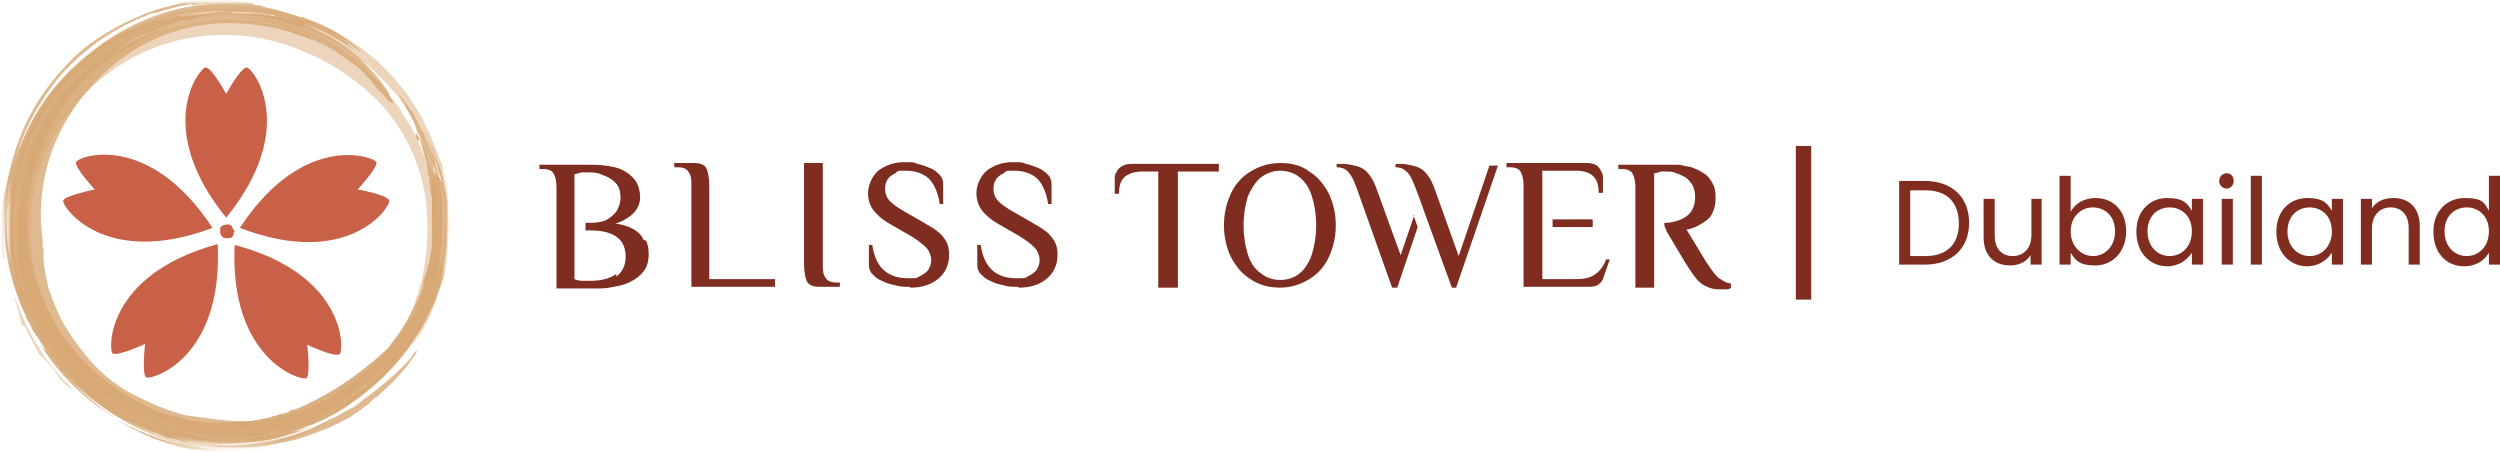 <?xml version="1.0" encoding="UTF-8"?>
<svg xmlns="http://www.w3.org/2000/svg" xmlns:xlink="http://www.w3.org/1999/xlink" version="1.1" viewBox="0 0 292.9 52.9">
  <!-- Generator: Adobe Illustrator 29.6.1, SVG Export Plug-In . SVG Version: 2.1.1 Build 9)  -->
  <defs>
    <style>
      .st0 {
        mask: url(#mask);
      }

      .st1 {
        opacity: .6;
      }

      .st1, .st2 {
        mix-blend-mode: multiply;
      }

      .st3 {
        fill: #c96148;
      }

      .st4 {
        isolation: isolate;
      }

      .st5 {
        mask: url(#mask-2);
      }

      .st6 {
        mask: url(#mask-3);
      }

      .st7 {
        mask: url(#mask-4);
      }

      .st8 {
        mask: url(#mask-5);
      }

      .st9 {
        mask: url(#mask-7);
      }

      .st10 {
        mask: url(#mask-6);
      }

      .st11 {
        mask: url(#mask-1);
      }

      .st12 {
        fill: #802d20;
      }

      .st13 {
        fill: #fff;
      }

      .st14 {
        fill: #d7a773;
      }

      .st15 {
        opacity: .9;
      }

      .st16 {
        opacity: .8;
      }

      .st17 {
        fill: #7f2d20;
      }
    </style>
    <mask id="mask" x="0" y="0" width="180" height="52.9" maskUnits="userSpaceOnUse">
      <g id="mask0_59_95">
        <path class="st13" d="M180,0H0v52.9h180V0Z"/>
      </g>
    </mask>
    <mask id="mask-1" x="0" y="0" width="180" height="52.9" maskUnits="userSpaceOnUse">
      <g id="mask1_59_95">
        <path class="st13" d="M180,0H0v52.9h180V0Z"/>
      </g>
    </mask>
    <mask id="mask-2" x=".3" y="0" width="52.3" height="52.9" maskUnits="userSpaceOnUse">
      <g id="mask2_59_95">
        <path class="st13" d="M52.7,0H.3v52.9h52.3V0Z"/>
      </g>
    </mask>
    <mask id="mask-3" x=".3" y="0" width="52.3" height="52.9" maskUnits="userSpaceOnUse">
      <g id="mask3_59_95">
        <path class="st13" d="M52.7,0H.3v52.9h52.3V0Z"/>
      </g>
    </mask>
    <mask id="mask-4" x="0" y=".6" width="52.6" height="52.1" maskUnits="userSpaceOnUse">
      <g id="mask4_59_95">
        <path class="st13" d="M52.6.6H0v52.1h52.6V.6Z"/>
      </g>
    </mask>
    <mask id="mask-5" x="0" y=".6" width="52.6" height="52.1" maskUnits="userSpaceOnUse">
      <g id="mask5_59_95">
        <path class="st13" d="M52.6.6H0v52.1h52.6V.6Z"/>
      </g>
    </mask>
    <mask id="mask-6" x=".8" y="1.5" width="51.9" height="50.9" maskUnits="userSpaceOnUse">
      <g id="mask6_59_95">
        <path class="st13" d="M52.7,1.5H.8v50.9h51.9V1.5Z"/>
      </g>
    </mask>
    <mask id="mask-7" x=".8" y="1.5" width="51.9" height="50.9" maskUnits="userSpaceOnUse">
      <g id="mask7_59_95">
        <path class="st13" d="M52.7,1.5H.8v50.9h51.9V1.5Z"/>
      </g>
    </mask>
  </defs>
  <g class="st4">
    <g id="Layer_1">
      <g>
        <g class="st0">
          <g class="st11">
            <g>
              <path class="st3" d="M24.9,26.7c-7.5-11.4-15.8-8.4-16-7.7-.2.6,2.2,3.2,2.2,3.2,0,0-3.5.7-3.7,1.3-.2.6,4.7,8,17.5,3.2"/>
              <path class="st3" d="M25.5,28.6c-13.2,3.6-12.8,12.5-12.3,12.8.5.4,3.8-1.1,3.8-1.1,0,0-.4,3.5.1,3.9.5.4,9.1-2,8.4-15.7Z"/>
              <path class="st3" d="M27.5,28.6c-.7,13.6,7.9,16.1,8.4,15.7.5-.4.1-3.9.1-3.9,0,0,3.2,1.5,3.8,1.1.5-.4.9-9.3-12.3-12.8Z"/>
              <path class="st3" d="M28.1,26.7c12.8,4.9,17.7-2.5,17.5-3.2s-3.7-1.3-3.7-1.3c0,0,2.4-2.6,2.2-3.2-.2-.6-8.5-3.7-16,7.7"/>
              <path class="st3" d="M27.4,27.1c0,.2,0,.3-.1.5,0,.1-.2.3-.4.3-.2,0-.3,0-.5,0-.2,0-.3-.1-.4-.2-.1-.1-.2-.3-.2-.4,0-.2,0-.3,0-.5,0-.2.2-.3.3-.4.1,0,.3-.1.5-.1s.5,0,.6.3.3.4.3.6Z"/>
              <path class="st3" d="M26.5,25.5c8.6-10.6,3.1-17.6,2.4-17.6s-2.4,3.1-2.4,3.1c0,0-1.7-3.1-2.4-3.1s-6.2,7,2.4,17.6Z"/>
              <g class="st2">
                <g class="st5">
                  <g class="st16">
                    <g class="st6">
                      <g>
                        <path class="st14" d="M11.9,45.5c-.2-.2-.5-.4-.9-.7-.4-.3-.8-.6-1.1-1,.3.2.5.5.7.7.1.1.3.3.4.4h0c.3.4.7.6,1,.9l.3.2c.3.2,0,0-.6-.5"/>
                        <path class="st14" d="M49,40.9c0,.1-.2.2-.3.3,0,0-.2.2-.2.2l-.4.6c-1.2,1.3-2.5,2.5-3.9,3.6-.8.6-1.6,1.2-2.5,1.9-.2.2-.5.3-.7.4-.2.1-.5.3-.7.4l-.7.4c-.1,0-.2.1-.4.2l-.4.2-.8.4-.8.4-.4.2c-.1,0-.3.1-.4.2l-.8.3c-1.1.4-2.2.7-3.3,1-2.2.5-4.4.7-6.6.6-.2,0-.3,0-.5,0h-.5c-.3,0-.6,0-.9-.1-.6,0-1.2-.2-1.8-.3h-.4c-.1-.1-.3-.1-.4-.2l-.9-.2c-.1,0-.3,0-.4-.1h-.4c-.3-.2-.6-.3-.9-.4.1,0,.2,0,.3,0h.4c0,0,.8.2.8.2.3,0,.6,0,.8.1h.8c2.6.7,5.2.8,7.8.6,1.3-.1,2.6-.3,3.8-.7,1.2-.3,2.3-.7,3.5-1.2-1.1.4-2.2.7-3.4.9-.6.1-1.2.2-1.7.3-.3,0-.6,0-.9.1h-.5c0,0-.5.1-.5.1-.3,0-.6,0-1,.1-.3,0-.7,0-1,.1-.7,0-1.3.1-2,0-1.5,0-2.9-.3-4.4-.6-1.4-.3-2.7-.7-4-1.1-1.3-.5-2.5-1.1-3.7-1.8-.6-.3-1.2-.7-1.7-1.2-.3-.2-.6-.4-.8-.7-.3-.2-.5-.5-.8-.7-.1,0-.2-.2-.3-.3,0-.1-.1-.2-.2-.3-.1-.2-.3-.4-.5-.6,2.3,2.2,5.1,3.9,8.1,5.1,3,1.1,6.2,1.7,9.5,1.7h.8s.7,0,.7,0c.2,0,.5,0,.7,0h.7c.9-.2,1.8-.4,2.6-.5,1.7-.3,3.2-.8,4.7-1.6l.4-.2.4-.2c.3-.2.5-.3.8-.5.5-.3,1-.6,1.4-1l.7-.5.7-.5.3-.3.3-.3c.2-.2.5-.4.7-.6.2-.2.5-.4.8-.7.1-.1.3-.2.4-.4l.4-.4c.3-.3.6-.5.9-.8.3-.3.6-.6,1-1-.3.3-.6.7-.9,1l-.5.6c-.2.2-.4.4-.5.6-.4.4-.8.8-1.1,1.1-.2.2-.4.4-.6.6l-.6.5c-.8.7-1.7,1.4-2.4,1.9-.4.3-.7.5-1.1.7l-.5.3h-.2c0,.1-.2.3-.2.3,1.3-.6,2.6-1.3,3.7-2.2,1.4-1,2.8-2.2,4-3.4,1.2-1.3,2.3-2.7,3.3-4.2.8-1.3,1.6-2.7,2.2-4.1.5-1.2.9-2.4,1.2-3.6,0-.5.2-.9.2-1.2,0-.4,0-.7.1-1,0-.7,0-1.3.1-2.1,0-1.1,0-2.2-.1-3.3-.1-1.3-.4-2.6-.8-3.9-.3-.8-.6-1.7-.9-2.5,0-.2-.2-.4-.3-.6l-.2-.5c0-.2-.2-.3-.2-.5l-.2-.4c1.3,2.9,2.1,6,2.2,9.1.1,1.8,0,3.7-.3,5.5-.3,1.8-.8,3.5-1.5,5.2-.6,1.4-1.2,2.7-2,3.9-.2.2-.3.5-.5.7-.1.2-.3.4-.4.6-.3.3-.4.6-.6.7-.1.2-.2.2-.1.1,0,0,.1-.2.4-.5l.4-.5c.1-.2.3-.5.5-.8.2-.3.4-.6.6-1,.2-.4.4-.8.7-1.3.6-1.1,1-2.3,1.4-3.5.1-.3.2-.7.3-1.1.1-.4.2-.8.3-1.2.1-.4.2-.8.2-1.3v-.7c.1-.2.2-.5.2-.7,0-.5.1-.9.1-1.4,0-.2,0-.5,0-.8v-1.2c0-.1,0-.3,0-.4,0-.3,0-.5,0-.8,0-.5,0-1.1-.2-1.7,0-.6-.2-1.2-.3-1.8l-.2-.9c0-.2,0-.3-.1-.5v-.5c-.5-1.3-1-2.5-1.6-3.7,0,.3.5,1.1.9,2.3.5,1.4.8,2.9,1,4.3.2,1.4.2,2.9.1,4.3,0,.1,0,.3,0,.4v.4c0,.2,0,.5-.1.6,0,.2,0,.4-.1.6,0,0,0-.2,0-.7,0-.2,0-.5,0-.9,0-.3,0-.7,0-1.2,0-.2,0-.4,0-.7,0-.2,0-.5,0-.7,0-.5,0-1-.1-1.5,0-.1,0-.3,0-.4v-.2s0-.2,0-.2c0-.3,0-.6-.1-.8,0-.3-.1-.6-.2-.8,0-.1,0-.3,0-.4v-.4c-.6-2-1.4-4-2.4-5.8,0,0,0-.2-.2-.3l-.2-.2-.3-.5c-.2-.3-.4-.5-.5-.7-.3-.4-.4-.6-.4-.5,0,.2.2.4.3.6l.3.5.3.6.2.3c0,.1.1.2.2.4.1.3.2.5.4.8l.3.9c0,.1.1.3.2.4l.2.5c.4,1.2.7,2.4.9,3.6v.8c.1,0,.2.3.2.3v.3c0,.4.1.7.1.9,0,.4.1.9.3,1.3,0,.3,0,.5,0,.8,0,.3,0,.5,0,.8v.4c0,.1,0,.2,0,.4,0,.2,0,.5,0,.7v.7c0,.1,0,.2,0,.4v.4c0,.3,0,.5-.1.8,0,.3,0,.5-.1.8-.4,2.9-1.4,5.6-2.9,8.2-.5.8-1,1.6-1.6,2.3-.8,1.3-1.7,2.4-2.9,3.3-3.7,2.9-4.4,3.7-9,5.2-4.4,1.4-7.7.8-12,.2-.4,0-.8-.2-1.3-.3-1.9-.6-3.7-1.4-5.4-2.3-1.7-.9-3.2-2.1-4.5-3.5-1.2-1.3-2.3-2.8-3.3-4.4-.8-1.4-1.4-2.9-1.9-4.4h0c-.3-1.2-.5-2.3-.6-3.4,0,0,0-.1,0-.2,0-.1,0-.2,0-.3h0c0-.2,0-.3,0-.4,0-.2,0-.4-.1-.6,0-.3,0-.6,0-.8-.5-3.4-.1-6.9,1-10.2,1.1-3,2.8-5.8,5-8.1,1-1.1,2.1-2.1,3.3-3,3.6-2.6,8-4.1,12.4-4.1,2.8,0,5.6.5,8.3,1.3l.7.2c.2,0,.4.2.6.2h.3c.1.2.2.2.3.3l.6.3c.8.4,1.7.9,2.4,1.4.4.2.8.5,1.1.8,0,0,.2.1.3.2l.3.2.3.2h.1c0,.1.1.2.1.2l.5.5h.1c0,.1.1.3.1.3l.3.3.3.3h.1c0,.1.1.3.1.3l.5.6c.1.1.2.3.4.4s.2.3.4.4c.1.1.2.3.3.4.1.1.2.2.3.3,0,0,.2.2.3.2,0,0,.1.1.2.1,0,0,0,0,0-.3-.2-.3-.4-.6-.5-1-.2-.3-.4-.6-.6-.9-.2-.2-.3-.4-.5-.6-.2-.2-.3-.4-.5-.6l-.5-.6c-.2-.2-.4-.4-.6-.6l-.3-.3-.3-.3c-.2-.2-.4-.4-.6-.5-.4-.3-.8-.7-1.3-1-.4-.3-.9-.6-1.3-.9-.2-.1-.5-.3-.7-.4-.1,0-.2-.1-.4-.2l-.4-.2c-.2-.1-.5-.2-.7-.4l-.7-.3c-.2-.1-.5-.2-.8-.3h-.4c-.1-.2-.3-.2-.4-.2-1.6-.5-3.2-.8-4.8-.9,0,0-.2,0-.3,0h-.4s-.8,0-.8,0c-.5,0-.9,0-1.4-.2,1.3,0,2.6,0,3.9.2,1.3.2,2.5.4,3.8.8,1.2.4,2.4.8,3.6,1.4,1.1.6,2.2,1.2,3.3,2,0-.1-.2-.2-.3-.3-.1-.1-.3-.2-.4-.3h.3s-.3-.2-.3-.2l-.3-.2c0,0-.2-.2-.3-.2.3.1.5.2.7.4.1,0,.3.2.4.3l.4.3c.3.2.5.3.6.4.1,0,.1,0,0-.1-.9-.8-1.8-1.5-2.8-2.1-1-.6-2.1-1.1-3.3-1.5l-.6-.3h-.3c0-.1-.3-.2-.3-.2.2,0,.3.2.5.3-.2,0-.4-.1-.6-.2l-.6-.2c-4.6-1.6-9.6-1.7-14.3-.4-4.9,1.4-9.3,4.2-12.5,8.1-.8,1-1.6,2-2.3,3.1-.7,1.1-1.3,2.3-1.8,3.5l-.4.9-.3.9c-.1.3-.2.6-.3.9v.5c-.2.2-.2.3-.3.5-.3,1.3-.5,2.6-.7,3.9,0,.7,0,1.3-.1,2v1s0,.2,0,.2v.2s0,.5,0,.5c0,1.3.3,2.7.5,4,.6,2.6,1.5,5.2,2.9,7.6.7,1.3,1.6,2.6,2.6,3.8,1,1.2,2.1,2.3,3.3,3.3,1.2,1,2.5,1.9,3.8,2.6,1.3.7,2.8,1.3,4.2,1.8.2,0,.5.2.8.3s.6.2.9.3c.3,0,.6.2.9.3.3,0,.6.2,1,.3,1.2.3,2.5.5,3.7.6,2.3.1,4.7,0,7-.5,1.2-.2,2.3-.5,3.4-.9.6-.2,1.1-.4,1.6-.6.3-.1.5-.2.8-.3l.8-.4c.1,0,.3-.1.4-.2l.4-.2.8-.4.7-.5c.2-.2.5-.3.7-.5l.7-.5c.1,0,.2-.2.3-.3l.3-.3c.2-.2.5-.3.7-.5l.6-.6c1.4-1.2,2.6-2.6,3.7-4.2.1-.3.2-.5.4-.8M4.8,37c.1.2.2.4.3.5.1.3.3.5.5.8l.2.4v.2c.1,0,.2.2.2.2l.5.7v.2c.1,0,.2.2.2.2l.2.3c.2.2.3.4.5.7l.5.6.2.3.2.3.5.5c.7.7,1.4,1.4,2.1,2,1.1.9,2.4,1.8,3.7,2.5l.3.2c.1,0,.2.1.3.2l.7.3h.2c0,0,.2.2.2.2h.3c.2.2.4.3.7.4.9.4,1.8.7,2.7.9,3.6,1,7.4,1.2,11.1.5-1.5.4-3.1.6-4.7.6-1.9,0-3.8-.2-5.7-.7-2-.5-4-1.3-5.8-2.3-1-.6-1.9-1.2-2.9-1.9h0s-.3-.2-.3-.2c0,0-.2-.2-.3-.2l-.4-.4h0c0,0-.2-.3-.2-.3l-.2-.2c-.3-.2-.5-.4-.7-.7-2.2-2.1-4-4.5-5.3-7.2l.2.3M10.7,46.2c-1.2-1-2.3-2.2-3.4-3.4-1-1.2-1.9-2.5-2.6-3.9-1.5-2.7-2.5-5.7-3-8.8-.9-6,.4-12.2,3.7-17.4,1.6-2.5,3.6-4.7,5.9-6.4.3-.2.6-.4.9-.6l.9-.6.9-.6c.2,0,.3-.2.5-.3l.5-.2c1.3-.7,2.6-1.2,4-1.6,1.4-.4,2.7-.7,4.2-.9,1.4-.2,2.8-.2,4.2-.2-1.8,0-3.6.3-5.4.7-.3,0-.6.1-1,.2l-.9.3c-.6.2-1.2.4-1.8.6l-.5.2-.4.2-.4.2h-.2c0,0-.2.2-.2.2l-.9.4-.8.5c-.2.1-.5.3-.7.4-.2.1-.5.3-.7.4l-.7.4-.3.2-.3.2-.6.5c-.2.2-.4.3-.6.5-.4.3-.8.7-1.2,1-.1,0-.2.2-.3.3l-.3.3-.3.3c0,0-.2.2-.3.3-.4.4-.7.8-1.1,1.2-.7.8-1.3,1.7-1.9,2.6-1.2,1.9-2.1,3.9-2.8,6-.2.5-.3,1.1-.4,1.7,0,.3-.1.6-.2.9v.4c0,0-.1.4-.1.4-.2,1.2-.2,2.4-.2,3.6,0-1.7.2-3.5.6-5.2.4-1.5.9-2.9,1.6-4.3-1.1,2.7-1.8,5.6-2,8.5,0,.2,0,.4,0,.6,0,.2,0,.4,0,.6,0,.4,0,.7,0,1.1,0,.3,0,.6,0,.8,0,.3,0,.5,0,.8,0,1.6.3,3.1.7,4.6,1.2,3.9,3.2,7.5,6,10.5,2.8,3,6.2,5.3,10,6.7-3.1-1-5.9-2.6-8.4-4.7"/>
                        <path class="st14" d="M22.5.6c3.4-.4,6.8,0,10.1,1l-.9-.4h-.2c0,0-.2-.2-.2-.2l-.4-.2-.5-.2h-.5c-.3-.2-.7-.3-1.1-.4h-.8c-.3-.2-.5-.2-.8-.2h-.4c-.1,0-.3,0-.4,0h-.8s-.8,0-.8,0h-.4s-.4,0-.4,0c-.3,0-.6,0-.8,0h-.8c-.1.1-.3.2-.4.2h-.4c-.3.1-.6.2-.8.3-.6.1-1.1.3-1.7.4-1.1.3-2.2.7-3.2,1.2-1.5.6-2.9,1.4-4.3,2.3-1.4.9-2.7,2-3.8,3.2-2.4,2.5-4.3,5.4-5.5,8.6-1.3,3.3-1.9,6.9-1.8,10.5.1,3.6,1,7.1,2.5,10.3,0,0,0,.2.1.3l.2.3c.1.2.3.5.4.8.1.3.3.6.5.8l.3.4c0,.1.2.3.3.4-1.2-1.9-2.1-4-2.8-6.2-.7-2.1-1.1-4.3-1.2-6.6,0-.3,0-.6,0-.8,0-.3,0-.6,0-.8v-.8s0-.4,0-.4v-.4s.1-.8.1-.8c0-.3,0-.5.1-.8,0-.5.2-1.1.3-1.6.4-2.1,1.1-4.2,2-6.1.9-1.9,2.1-3.7,3.4-5.4,1.3-1.6,2.9-3,4.6-4.3,1.7-1.2,3.5-2.2,5.4-3,.2,0,.5-.2.7-.3l.7-.2h.4c0-.1.4-.2.4-.2l.7-.2c.2,0,.5-.1.7-.2.2,0,.5-.1.7-.2.5,0,1-.2,1.5-.2"/>
                        <path class="st14" d="M23.8,52.8c1.3.1,2.7.2,4.1.1.3,0,.7,0,1,0h.5s.5,0,.5,0c.3,0,.7,0,1-.1h1c-1.2,0-2.6,0-4,0-1.4,0-2.8-.1-4.1-.3-3.6-.4-7-1.6-10.2-3.4,3.1,2,6.6,3.3,10.2,3.8"/>
                        <path class="st14" d="M4.6,40.2c.2.3.4.6.6.9l.6.9c2.1,2.8,4.7,5.2,7.8,7-3.1-2-5.8-4.7-7.9-7.8,0,0-.2,0-.4-.2-.3-.2-.5-.5-.7-.8"/>
                      </g>
                    </g>
                  </g>
                </g>
              </g>
              <g class="st1">
                <g class="st7">
                  <g class="st16">
                    <g class="st8">
                      <g>
                        <path class="st14" d="M2.9,38.2c.2.5.5,1.1.8,1.6.1.3.3.5.4.8l.4.7s0,0,0,.1c1,.9,1.9,1.9,2.6,3.1.3.2.5.5.8.8h0c0,0,0,0,0,0h0c.2.1.4.2.6.3-.6-.6-1.3-1.3-1.9-2.1-.2-.2-.3-.4-.5-.6-.2-.2-.3-.4-.5-.6l-.5-.7c0-.1-.2-.2-.2-.3l-.2-.4-.5-.7-.4-.7-.2-.4c0-.1-.1-.3-.2-.4l-.4-.8c-.5-1-.9-2.1-1.3-3.2,0-.2-.2-.5-.2-.7.3,1.3.7,2.6,1,3.8,0,.1,0,.2.1.3"/>
                        <path class="st14" d="M51.3,31.7c1.2-4.7.9-9.7-.8-14.2-1.8-4.7-5-8.8-9.1-11.7-1.1-.7-2.2-1.4-3.3-1.9-1.2-.6-2.4-1-3.6-1.4l-.9-.3-.9-.2c-.3,0-.6-.1-1-.2h-.5c-.2-.1-.3-.1-.5-.2-1.3-.2-2.6-.3-3.9-.3-.7,0-1.3,0-2,0h-1c0,0-.2.1-.2.1h-.2s-.5.1-.5.1c-1.3.2-2.6.5-3.9.9-2.6.8-5,2-7.2,3.5-1.3.9-2.4,1.8-3.5,2.9-1.1,1.1-2.1,2.3-3,3.5-.9,1.3-1.6,2.6-2.2,4-.6,1.4-1.1,2.8-1.4,4.3,0,.3-.1.5-.2.8,0,.3-.1.6-.2.9,0,.3-.1.6-.2,1,0,.3-.1.7-.2,1-.2,1.2-.3,2.5-.3,3.7,0,1,.2,2,.3,3,0,0,0,.2,0,.3.2.5.3,1,.4,1.4-.4-1.5-.6-3-.6-4.5,0-.1,0-.3,0-.4v-.5c0-.3,0-.6,0-.9,0-.6,0-1.2.1-1.8v-.4c0-.1,0-.3.1-.4v-.9c.2-.1.2-.3.2-.4v-.4c.2-.3.2-.6.3-.9,0,.1,0,.2,0,.3v.4c0,.3,0,.5,0,.8,0,.3,0,.6,0,.8,0,.3,0,.6,0,.8-.3,2.6-.2,5.2.3,7.8.2,1.3.6,2.5,1,3.7.4,1.1.9,2.3,1.5,3.3-.5-1.1-.9-2.2-1.2-3.3-.2-.6-.3-1.1-.4-1.7,0-.3-.1-.6-.2-.9,0-.1,0-.3-.1-.4,0-.2,0-.3,0-.5,0-.3-.1-.6-.2-1,0-.3-.2-.7-.2-1-.2-.6-.2-1.3-.3-2,0-1.5,0-2.9.2-4.4.2-1.4.4-2.7.8-4.1.3-1.3.8-2.6,1.4-3.8.3-.6.6-1.2,1-1.8.2-.3.4-.6.6-.9.2-.3.4-.6.6-.9,0-.1.2-.2.3-.3,0,0,.2-.2.3-.2.2-.2.4-.3.5-.5-2,2.5-3.5,5.4-4.3,8.5-.8,3.1-1.1,6.3-.9,9.5,0,.3,0,.5,0,.8v.7c0,.2,0,.5.1.7v.7c.3.9.6,1.8.8,2.5.4,1.6,1.1,3.1,2,4.6l.3.4.3.4c.2.3.4.5.5.7.4.5.7.9,1.1,1.3l.6.6.6.6.3.3.3.3c.2.2.4.4.7.7.2.2.5.4.7.7.1.1.3.2.4.4l.4.4c.3.3.6.5.9.8.3.3.7.6,1,.9-.3-.3-.7-.5-1.1-.8l-.6-.5c-.2-.2-.4-.3-.6-.5-.4-.3-.8-.7-1.2-1-.2-.2-.4-.4-.6-.5l-.6-.6c-.8-.8-1.5-1.5-2.1-2.2-.3-.4-.6-.7-.8-1l-.3-.5-.2-.2v-.2c.6,1.2,1.4,2.4,2.3,3.5,1.1,1.3,2.4,2.5,3.8,3.6,1.4,1.1,2.9,2.1,4.5,2.9,1.4.7,2.8,1.3,4.3,1.8,1.2.4,2.4.7,3.7.9.5,0,.9.1,1.2.1.4,0,.7,0,1,0,.7,0,1.3,0,2.1,0,1.1,0,2.2-.2,3.2-.4,1.3-.3,2.6-.7,3.8-1.2.8-.3,1.6-.7,2.4-1.1.2,0,.4-.2.5-.3l.5-.3c.2,0,.3-.2.5-.3l.4-.3c-2.7,1.6-5.7,2.6-8.9,3-1.8.3-3.6.4-5.5.2-1.8-.1-3.6-.5-5.3-1-1.4-.4-2.8-1-4.1-1.7-.3-.1-.5-.3-.7-.4-.2-.1-.4-.2-.6-.4-.4-.2-.6-.4-.8-.5-.2-.1-.2-.2-.1-.1,0,0,.2.1.6.3l.6.3c.2.1.5.3.8.4.3.2.7.3,1.1.5.4.2.8.4,1.3.6,1.2.4,2.4.8,3.6,1.1.4,0,.7.1,1.1.2.4,0,.8.1,1.2.2.4,0,.8,0,1.3.1h.7c.2,0,.5,0,.7,0,.5,0,.9,0,1.4,0,.2,0,.5,0,.8,0h.8c.1,0,.3,0,.4-.1h.4c.3,0,.5-.1.8-.2.5-.1,1.1-.2,1.7-.3.6-.1,1.1-.3,1.7-.5l.9-.3c.1,0,.3-.1.4-.2l.4-.2c1.2-.5,2.4-1.1,3.5-1.8-.2.1-1.1.6-2.2,1.1-1.4.6-2.8,1-4.2,1.4-1.4.3-2.8.5-4.3.5-.1,0-.3,0-.4,0h-.4s-.6,0-.6,0c-.2,0-.4,0-.7,0,0,0,.2,0,.7,0,.2,0,.5,0,.9,0,.3,0,.7,0,1.2,0,.2,0,.4,0,.7,0,.2,0,.5,0,.7,0,.5,0,1-.1,1.5-.3h.4c0,0,.2-.1.2-.1h.2c0,0,.8-.3.8-.3.3,0,.5-.2.8-.2.1,0,.3,0,.4-.1h.4c2-.8,3.8-1.8,5.5-3,0,0,.2-.1.3-.2l.2-.2.4-.3c.3-.2.5-.4.7-.5.4-.3.5-.5.5-.4-.2.1-.4.2-.6.3l-.5.3-.6.4-.3.2c-.1,0-.2.1-.4.2-.2.1-.5.3-.8.4l-.8.4c-.1,0-.3.1-.4.2l-.4.2c-1.1.5-2.3.9-3.4,1.2l-.7.2h-.3c0,0-.3.2-.3.2-.4,0-.7.2-.9.2-.6.2-1.1.2-1.2.4h-.8c0,.1-.8.2-.8.2h-.4s-.4,0-.4,0h-.7s-.7,0-.7,0c-.1,0-.2,0-.4,0h-.4c-.3,0-.5,0-.8,0h-.8c-2.9-.2-5.7-.9-8.3-2.2-1.3-.6-2.6-1.4-3.8-2.3-1-.8-2-1.8-2.8-2.8,0,0-.1-.1-.2-.2-3.8-3.8-6.1-8.7-6.6-14-.5-5.3.9-10.6,4-15,3-4.4,7.5-7.6,12.6-9,5.1-1.4,10.6-1,15.5,1.2,2.1.8,4.1,2,5.9,3.4,1.2.9,2.3,1.9,3.3,3,2.9,3.3,4.7,7.5,5.1,12,.2,2.8,0,5.6-.6,8.3,0,.2-.1.5-.2.7,0,.2-.1.4-.2.7v.3c-.1.1-.2.2-.2.3l-.2.7c-.3.9-.7,1.7-1.1,2.5-.2.4-.5.8-.7,1.2,0,.1-.1.2-.2.3l-.2.3-.2.3h-.1c0,.1-.1.3-.1.3l-.4.6h-.1c0,.1-.1.3-.1.3l-.2.3-.2.3h-.1c0,.1-.1.3-.1.3l-.5.5c-.1.1-.3.3-.4.4-.1.1-.3.3-.4.4-.1.1-.2.3-.4.4-.1.1-.2.2-.3.3,0,.1-.2.2-.2.3,0,0,0,.1-.1.2,0,0,0,0,.3,0,.3-.2.6-.4.9-.6.3-.2.6-.5.9-.7.2-.2.4-.4.5-.5.2-.2.4-.4.5-.6l.5-.6c.2-.2.3-.4.5-.6l.3-.3.2-.3c.2-.2.3-.4.5-.6.3-.4.6-.9.9-1.3.3-.5.5-.9.8-1.4.1-.2.2-.5.3-.7,0-.1.1-.2.2-.4v-.4c.2-.3.4-.5.4-.8l.2-.8c0-.3.1-.5.2-.8v-.4c.1-.1.2-.3.2-.4.4-1.6.6-3.2.5-4.9,0,0,0-.2,0-.3s0-.2,0-.4c0-.3,0-.5,0-.8,0-.5,0-.9,0-1.4.2,1.3.2,2.5.2,3.8,0,1.3-.2,2.5-.5,3.8-.3,1.2-.6,2.5-1.1,3.7-.5,1.2-1,2.3-1.7,3.4.1-.1.2-.2.3-.3.1-.1.2-.3.3-.4v.3c0,0,.2-.3.2-.3l.2-.3c0-.1.1-.2.2-.3,0,.3-.2.5-.3.8,0,.1-.2.3-.2.5l-.3.4c-.2.3-.3.5-.4.6,0,.1,0,.1.1,0,.7-.9,1.3-1.9,1.9-3,.5-1.1.9-2.2,1.2-3.4l.2-.6v-.3c.1,0,.2-.3.2-.3,0,.2-.2.3-.2.5,0-.2,0-.4.1-.6,0-.2,0-.4.1-.6M14,6.1c-.2.1-.3.2-.4.3-.3.2-.5.4-.8.5l-.4.3h-.2c0,.1-.2.3-.2.3l-.7.5h-.2c0,.1-.2.3-.2.3l-.3.3c-.2.2-.4.4-.6.5l-.6.5-.3.3-.2.3-.5.5c-.7.7-1.3,1.5-1.8,2.3-.8,1.2-1.5,2.5-2.1,3.8l-.2.3c0,.1,0,.2-.1.3l-.3.7v.2c0,0-.1.2-.1.2v.3c-.2.2-.3.5-.3.7-.3.9-.5,1.9-.7,2.8-.3,1.9-.5,3.7-.4,5.6,0,1.8.4,3.7.9,5.4-.5-1.5-.9-3-1-4.5-.2-1.9-.1-3.8.2-5.7.3-2.1.9-4.1,1.8-6,.5-1,1-2,1.6-3h0c0,0,.2-.3.2-.3,0,0,.1-.2.2-.3l.3-.5h0c0-.2.1-.3.2-.3l.2-.2c.2-.3.4-.5.6-.8,1.8-2.3,4.1-4.3,6.6-5.9l-.3.2M50.3,20c-.1-.3-.2-.6-.3-.9l-.3-.9c-.3-.6-.5-1.2-.8-1.8l-.2-.4-.2-.4-.2-.4v-.2c-.1,0-.2-.2-.2-.2l-.5-.8-.5-.8c-.1-.2-.3-.4-.4-.7-.2-.2-.3-.4-.5-.6l-.5-.6-.2-.3-.3-.3-.5-.6c-.2-.2-.4-.4-.5-.6-.4-.4-.7-.7-1.1-1.1,0,0-.2-.2-.3-.3l-.3-.3-.3-.3c0,0-.2-.2-.3-.3-.4-.3-.8-.7-1.3-1-.9-.6-1.8-1.2-2.7-1.7-2-1-4.1-1.8-6.2-2.2-.6-.1-1.1-.2-1.7-.3-.3,0-.6,0-.9,0h-.4s-.4,0-.4,0c-1.2,0-2.4,0-3.6.1,1.7-.2,3.5-.1,5.2.2,1.5.3,3,.7,4.4,1.2-2.8-.9-5.7-1.3-8.6-1.2h-.6c-.2,0-.4.1-.5.2-.4,0-.7,0-1,.1h-.8c0,.1-.8.3-.8.3-1.5.2-3.1.6-4.5,1.1-3.8,1.5-7.2,3.8-9.9,6.9-2.7,3-4.7,6.6-5.8,10.5,1.1-4.7,3.6-9,7-12.3,1.1-1.1,2.3-2.1,3.6-3,2.6-1.8,5.4-3,8.5-3.7,5.9-1.4,12.1-.7,17.5,2.1,2.6,1.3,4.9,3.1,6.9,5.3.2.3.5.5.7.8l.7.8.6.9c.1.1.2.3.3.4l.3.5c.8,1.2,1.4,2.5,2,3.8.5,1.3,1,2.7,1.3,4,.3,1.4.5,2.8.6,4.2-.2-1.8-.6-3.6-1.2-5.3"/>
                        <path class="st14" d="M7,12.6c-.1.2-.2.3-.3.5h0c-.3.4-.5.8-.7,1.2l-.2.3c-.2.3,0,0,.4-.6.2-.3.4-.6.6-.9.3-.4.6-.8.9-1.2-.2.3-.4.6-.6.8"/>
                        <path class="st14" d="M51.6,20.4c.7,3.3.7,6.7,0,10.1l.3-.9v-.2c0,0,.1-.2.1-.2v-.5c.1,0,.2-.5.2-.5v-.5c.2-.3.2-.7.3-1.1,0-.3,0-.5,0-.8,0-.3,0-.5,0-.8v-.4c0-.1,0-.3,0-.4,0-.3,0-.5,0-.8v-.8c0,0-.1-.4-.1-.4v-.4c-.1-.3-.2-.5-.2-.8l-.2-.8c0-.1,0-.3-.1-.4v-.4c-.2-.3-.3-.5-.4-.8-.2-.5-.4-1.1-.6-1.6-.4-1-.9-2.1-1.4-3.1-.8-1.4-1.7-2.8-2.7-4-1.1-1.3-2.2-2.5-3.5-3.5-2.7-2.2-5.7-3.8-9-4.7-3.4-1-7-1.3-10.6-.8-3.5.4-6.9,1.6-10,3.4,0,0-.2,0-.3.1l-.3.2c-.2.1-.5.3-.8.5-.3.2-.5.4-.8.6l-.4.3c-.1.1-.2.2-.3.3,1.8-1.4,3.8-2.5,5.9-3.3,2.1-.8,4.2-1.4,6.4-1.7.3,0,.5,0,.8,0,.3,0,.5,0,.8,0h.8s.4,0,.4,0h1.2c.3,0,.5,0,.8,0,.5,0,1.1,0,1.6.1,2.1.2,4.2.7,6.2,1.5,2,.7,3.9,1.7,5.6,2.9,1.7,1.2,3.3,2.6,4.6,4.2,1.4,1.5,2.5,3.3,3.4,5.1.1.2.2.5.3.7l.3.7.2.4v.4c.1,0,.4.7.4.7,0,.2.2.5.2.7,0,.2.2.5.2.7.1.5.3,1,.4,1.5"/>
                        <path class="st14" d="M.5,30.4s0,0,0,0c-.1-1.4-.1-2.7,0-4.1.1-3.6,1-7.1,2.5-10.4C1.2,19.1.2,22.7,0,26.4c0,1.2,0,2.4.2,3.6.1.1.2.3.3.4"/>
                        <path class="st14" d="M10.8,6.2c-.3.2-.6.4-.9.7l-.8.7c-2.6,2.3-4.7,5.1-6.2,8.3,1.7-3.3,4.1-6.2,7-8.5,0,0,0-.2.2-.4.2-.3.5-.5.7-.7"/>
                      </g>
                    </g>
                  </g>
                </g>
              </g>
              <g class="st2">
                <g class="st10">
                  <g class="st15">
                    <g class="st9">
                      <g>
                        <path class="st14" d="M44.9,9.6c-.2-.2-.4-.4-.5-.6l-.6-.6c.2.2.3.4.5.6.2.2.4.4.6.5"/>
                        <path class="st14" d="M42.8,7.4c0,0-.1-.1-.2-.2h-.2c.1,0,.3,0,.4.2Z"/>
                        <path class="st14" d="M40.5,5.8c.2.1.4.3.6.4.2.1.4.3.6.4-.2-.1-.3-.3-.5-.4-.2-.2-.4-.3-.6-.4"/>
                        <path class="st14" d="M42.2,7.2c-.1-.1-.1-.2,0,0h0s-.7-.5-.7-.5c.2.2.4.4.6.6Z"/>
                        <path class="st14" d="M42.2,7.2c.1.1.3.3.3.4-.1-.1-.2-.3-.3-.4Z"/>
                        <path class="st14" d="M41.1,7.4c-.2-.1,0-.3-.5-.6l-.4-.3-.4-.2c-.3-.1-.5-.3-.8-.4l-1.5-.8c-.1,0-.3-.1-.4-.2-.1,0-.3-.2-.4-.3-.1-.1-.3-.2-.4-.3,0,0-.1,0-.2-.1,0,0-.1,0-.2,0-.1,0-.3-.1-.5-.2-.2,0-.4-.1-.6-.2-.4-.1-.9-.2-1.2-.3-.7-.1-1-.1-.2.1.2,0,.3,0,.5.1l.5.2c.3.1.6.2.9.3s.6.2.8.3l.8.3c.3.1.5.2.8.4.2.1.5.2.7.4l.8.4.8.5c.2.1.4.3.6.4s.4.3.6.4c.4.3.8.6,1.2.9.2.2.4.3.6.5l.6.5c0,0,.2.2.3.3l.3.3c.2.2.4.4.6.6.4.4.7.9,1,1.3l-.3-.5-.3-.5-.4-.5c-.1-.2-.3-.3-.4-.5,0-.1-.2-.2-.3-.3,0,0,0-.1-.2-.2h-.2c-.2-.3-.5-.5-.8-.8s-.6-.4-.9-.6c-.3-.2-.6-.4-1-.7"/>
                        <path class="st14" d="M50.4,19.8l-.3-.8c-.2-1.2-.7-2.4-1.4-3.5v.6c.2.2.3.4.4.5,0,0,0-.1,0-.4.5,1.4.9,2.8,1.3,4.1,0-.1.1-.1,0-.5"/>
                        <path class="st14" d="M50.5,21.1l-.2-.8s0,0,0,0l.2.8h0"/>
                        <path class="st14" d="M35.3,3.3c-3.2-1.3-6.7-1.8-10.2-1.7-.1,0-.2,0-.4,0-.1,0-.3,0-.4,0-.3,0-.5,0-.8,0-.2,0-.5,0-.7,0h-.7c-.2.1-.3.2-.5.2h0c-.3,0-.2.1,0,.1.2,0,.3,0,.5,0,0,0-.3,0-.5,0-.2,0-.5,0-.8,0-.4.1-.9.2-1.3.3.4-.1.9-.3,1.3-.3l.8-.2h.2c-.5,0-1.1.1-1.6.3-.3,0-.5.1-.8.2l-.8.2c-.1,0-.2,0-.4.1h-.3c0,.1-.6.3-.6.3h-.3c0,.1-.3.2-.3.2-.3.1-.6.2-.9.3l-.5.2h.1c0,0-.2,0-.2,0-.2,0-.4.2-.6.3l-.6.3c-.2,0-.4.2-.6.3l-.5.3c-.5.3-.9.7-1.3,1h0s-.1,0-.1,0h-.3c0,.3-.2.4-.3.5-.1.1-.2.2-.4.4.2-.1.4-.2.6-.3.2,0,.4-.2.5-.3.1,0,.3-.1.4-.2.1,0,.2-.2.4-.3-.1.1-.2.2-.4.3-.1,0-.2.2-.4.2-.2,0-.3.2-.5.3-.2,0-.4.2-.6.3-.6.5-1.4,1.2-2.1,1.7.6-.7,1.3-1.3,2.1-1.7.1-.1.3-.3.4-.4.1,0,.2-.2.3-.3h.3c0-.1.1-.2.1-.2h0c.4-.4.9-.7,1.3-1.1-1.4.9-2.8,1.9-4,3-1,.9-1.9,1.9-2.8,3-2.5,3.2-4.2,6.9-5,10.9-.8,4.3-.5,8.6.9,12.8,1.4,4.1,3.7,7.8,6.9,10.8,2.2,2.1,4.7,3.7,7.5,4.9,1.4.6,2.8,1.1,4.2,1.4,1.4.3,2.9.5,4.3.6,2.9.1,5.8-.2,8.5-1l.5-.2c.2,0,.3-.1.5-.2l1-.4,1-.4c.2,0,.3-.1.5-.2l.5-.2c1.3-.6,2.6-1.3,3.8-2.2,2.5-1.7,4.7-3.8,6.5-6.2.8-1.1,1.6-2.3,2.2-3.6.7-1.5,1.3-3,1.7-4.6.4-1.6.7-3.2.8-4.8,0-1.4,0-2.7,0-4.1,0-.4-.1-.7-.2-1,0-.3-.1-.6-.2-.8-.1-.4-.2-.7-.4-1.1-.3-.5-.5-.6-.6-.6-.3.1-.4,1-.4,1.1,0,.2,0,.5,0,.7,0,.2,0,.4,0,.7,0,.2,0,.4,0,.6,0,.2,0,.4,0,.6,0,.2,0,.4,0,.6,0,.2,0,.4,0,.7,0,.4,0,.9,0,1.4,0,.2,0,.5,0,.8,0,.1,0,.3,0,.4,0,.1,0,.3,0,.4,0,.1,0,.3,0,.4,0,.1,0,.3,0,.4l-.2.9c-.3,1.5-.8,2.9-1.4,4.3.2-.5.4-.9.5-1.1,0-.2.1-.2.2-.1,0,.6-.3,1.3-.5,1.9l-.3.8c-.1.3-.3.5-.4.8-.1.3-.3.6-.5.8l-.2.4-.3.4c-.7,1.1-1.5,2.1-2.5,2.9-1.3,1.2-2.7,2.3-4.1,3.3-1.6,1.1-3.3,2.1-5,2.9l-.7.3-.7.3h-.4c-.1.2-.2.2-.4.3l-.7.2c-.2,0-.5.1-.7.2-.2,0-.5.1-.7.2-.5.1-1,.2-1.5.3-1,.2-2,.2-3,.3h-.8s-.4,0-.4,0h-.4s-.7,0-.7,0c-.2,0-.5,0-.7,0-.5,0-1-.2-1.5-.2-.2,0-.5-.1-.7-.2-.3,0-.5-.1-.8-.2l-.8-.2c-.3,0-.5-.2-.8-.2-.1,0-.3,0-.4-.1h-.4c0-.1-.4-.3-.4-.3h-.2c0,0-.2-.2-.2-.2-2.7-1.2-5.2-2.8-7.4-4.9-4.3-4.1-6.9-9.7-7.3-15.7-.2-3.1.3-6.2,1.4-9.1.5-1.5,1.2-3,2-4.4.7-1.3,1.5-2.5,2.5-3.7l.3-.3c0,0,.2-.2.3-.3l.6-.6c.2-.2.4-.4.6-.5l.3-.3.3-.2.6-.5.6-.4.3-.2c0,0,.2-.1.3-.2l.6-.4c1.1-.7,2.2-1.3,3.3-1.9l.8-.4h.2c0,0,.2-.2.2-.2l.4-.2c.5-.2,1.1-.4,1.6-.6-2.3.7-4.4,1.7-6.4,3-.8.5-.5.3,0-.2.3-.2.6-.5,1-.8.4-.3.7-.5,1-.6.3-.1.6-.3.9-.3.3,0,.6-.2.9-.3.1,0,.3-.1.4-.2l.4-.2c.3-.1.5-.2.8-.3.5-.2,1.1-.4,1.7-.6.5-.2.5,0,.8,0,.4,0,.8-.2,1.2-.3.4-.1.7-.2,1-.3.3,0,.6-.1.9-.2.1,0,.3,0,.4,0,.1,0,.3,0,.4,0h.6c.2,0,.4,0,.6,0,.4,0,.7,0,1.1,0h.7c.2,0,.5.1.7.1.3,0,.6,0,.9,0-.2,0-.3-.2-.4-.3.2,0,.5,0,.8.2.3,0,.5.1.8.2-.2,0-.5-.1-.8-.2s-.5-.1-.8-.2c0,.1.2.3.4.3h.8c.3.1.6.2.9.2.1,0,.3,0,.4,0h.4c.3.2.6.2.9.3l.9.2.9.3h.2c0,0,.2.1.2.1l.4.2.4.2c.1,0,.3.1.4.2h0c-1.3-.6-2.6-1.1-4-1.7.3.1.4.2.4.2-.2,0-.4,0-.6-.1l-.5-.3c1.2.2,2.4.6,3.6,1.2l.8.2c.4.2.3.3.3.4l.8.3c-.1,0-.3-.2-.5-.4-.2-.1-.5-.3-.7-.4l-.6-.3h-.2c0-.1,0-.1,0-.1"/>
                        <path class="st14" d="M20.8,2.1c.2,0,.4,0,.7-.2h-.7c0,.1-.7.3-.7.3-.2,0-.5.1-.7.2l-.7.2c.3,0,.6,0,.9-.2.4,0,.7-.2,1.1-.3Z"/>
                      </g>
                    </g>
                  </g>
                </g>
              </g>
            </g>
          </g>
        </g>
        <path class="st12" d="M210.4,17.1h1.8v18h-1.8v-18Z"/>
        <path class="st12" d="M225.5,21.2c3.2,0,5.2,1.9,5.2,4.9s-2,4.9-5.2,4.9h-3v-9.8h3ZM223.8,30h1.8c2.5,0,3.9-1.4,3.9-3.8s-1.3-3.9-3.9-3.9h-1.8v7.7ZM239.2,23.3v7.7h-1.3v-1.1c-.5.8-1.4,1.2-2.4,1.2-1.8,0-3.1-1.1-3.1-3.3v-4.5h1.3v4.3c0,1.6.9,2.4,2.1,2.4s2.2-.8,2.2-2.5v-4.2h1.3ZM242.6,24.8c.5-.9,1.5-1.6,2.9-1.6,2.1,0,3.6,1.5,3.6,3.9s-1.6,4-3.6,4-2.4-.7-2.9-1.5v1.4h-1.3v-10.4h1.3v4.1ZM247.8,27.1c0-1.8-1.2-2.8-2.6-2.8s-2.6,1.1-2.6,2.8,1.2,2.9,2.6,2.9,2.6-1.1,2.6-2.9ZM250.3,27.1c0-2.4,1.6-3.9,3.6-3.9s2.4.7,2.9,1.5v-1.4h1.3v7.7h-1.3v-1.4c-.5.8-1.5,1.6-2.9,1.6-2,0-3.6-1.6-3.6-4ZM256.8,27.1c0-1.8-1.2-2.8-2.6-2.8s-2.6,1-2.6,2.8,1.2,2.9,2.6,2.9,2.6-1.1,2.6-2.9ZM260.3,31v-7.7h1.3v7.7h-1.3ZM260.9,22.1c-.5,0-.9-.4-.9-.9s.4-.9.9-.9.8.4.8.9-.4.9-.8.9ZM263.7,31v-10.4h1.3v10.4h-1.3ZM266.7,27.1c0-2.4,1.6-3.9,3.6-3.9s2.4.7,2.9,1.5v-1.4h1.3v7.7h-1.3v-1.4c-.5.8-1.5,1.6-2.9,1.6-2,0-3.6-1.6-3.6-4ZM273.2,27.1c0-1.8-1.2-2.8-2.6-2.8s-2.6,1-2.6,2.8,1.2,2.9,2.6,2.9,2.6-1.1,2.6-2.9ZM282.2,31v-4.3c0-1.6-.9-2.4-2.1-2.4s-2.2.8-2.2,2.5v4.2h-1.3v-7.7h1.3v1.1c.5-.8,1.4-1.2,2.5-1.2,1.8,0,3.1,1.1,3.1,3.3v4.5h-1.3ZM285.1,27.1c0-2.4,1.6-3.9,3.7-3.9s2.3.6,2.8,1.5v-4.1h1.3v10.4h-1.3v-1.4c-.5.9-1.5,1.6-2.9,1.6-2.1,0-3.6-1.6-3.6-4ZM291.6,27.1c0-1.8-1.2-2.8-2.6-2.8s-2.6,1-2.6,2.8,1.2,2.9,2.6,2.9,2.6-1.1,2.6-2.9Z"/>
        <g>
          <g>
            <path class="st17" d="M81,33.6v-11.8c0-.7,0-1.2-.3-1.6-.2-.4-.6-.6-1.3-.6h-.4v-.5h2.1c.5,0,.9,0,1.2.2.3.1.5.4.6.8.1.4.2.9.2,1.7v10.9h7.7v.9h-9.9Z"/>
            <path class="st17" d="M96.2,33.6c-.5,0-.9,0-1.2-.2-.3-.1-.5-.4-.6-.8-.1-.4-.2-1-.2-1.7v-11.8h2.2v11.8c0,.7,0,1.2.3,1.6.2.4.6.6,1.3.6h.4v.5h-2.1Z"/>
            <path class="st17" d="M75.4,28.1c-.2-.5-.6-.9-1.1-1.2-.5-.3-1.3-.6-2.2-.7,1-.3,1.7-.8,2.2-1.3.5-.6.7-1.2.7-1.8s-.2-1.5-.6-2c-.4-.5-.9-.9-1.5-1.2-.6-.3-1.3-.4-2-.5s-1.4-.1-2-.1h-5.7v.5h.4c.7,0,1.1.2,1.3.6.2.4.3.9.3,1.6v11.8h4.5c.7,0,1.4,0,2.2-.2.7-.1,1.4-.3,2-.6.6-.3,1.1-.7,1.5-1.2s.6-1.2.6-2-.1-1.1-.3-1.6ZM72.2,32.1c-.7.5-1.7.8-3,.8s-.7,0-1,0c-.3,0-.7-.1-.9-.2v-5.8h0v-.9h0v-5.6c.2,0,.5-.1.8-.2.3,0,.5,0,.8,0,.6,0,1.1,0,1.7.3.6.2,1.1.5,1.5.9.4.4.6,1,.6,1.7s-.2,1.2-.5,1.7c-.3.4-.7.7-1.2,1-.5.2-1.1.3-1.7.3h-.7v.9h.7c1.3,0,2.4.3,3,.8.7.5,1,1.3,1,2.3s-.4,1.8-1.1,2.3Z"/>
            <path class="st17" d="M106.5,33.6c-.6,0-1.1,0-1.7-.2-.6-.1-1.1-.3-1.5-.5-.5-.2-.8-.5-1.1-.8-.3-.3-.4-.7-.4-1.1v-2.3h.4c.2,1.4.7,2.4,1.4,3,.7.6,1.6.9,2.8.9s.9,0,1.3-.2c.4-.2.7-.4,1-.7.2-.3.4-.7.4-1.2s-.2-1.1-.6-1.5c-.4-.4-.9-.8-1.7-1.3l-2.6-1.5c-.9-.5-1.5-1.1-1.9-1.6-.4-.6-.6-1.2-.6-2s.4-1.9,1.2-2.6c.8-.6,1.8-1,3-1s1.1,0,1.6.2c.5.1,1,.3,1.5.5.5.2.8.5,1.1.8.3.3.4.7.4,1.1v2.3h-.4c-.2-1.4-.7-2.4-1.3-3-.7-.6-1.6-.9-2.7-.9s-.8,0-1.2.3c-.4.2-.7.4-.9.7-.2.3-.3.7-.3,1.1,0,.6.2,1.1.6,1.5.4.4,1,.8,1.7,1.2l2.6,1.5c.9.5,1.6,1,2,1.6.4.5.6,1.1.6,1.9,0,1.2-.4,2.1-1.2,2.8s-1.9,1.1-3.3,1.1Z"/>
            <path class="st17" d="M119.2,33.6c-.6,0-1.1,0-1.7-.2-.6-.1-1.1-.3-1.5-.5-.5-.2-.8-.5-1.1-.8-.3-.3-.4-.7-.4-1.1v-2.3h.4c.2,1.4.7,2.4,1.4,3,.7.6,1.6.9,2.8.9s.9,0,1.3-.2c.4-.2.7-.4,1-.7.2-.3.4-.7.4-1.2s-.2-1.1-.6-1.5c-.4-.4-.9-.8-1.7-1.3l-2.6-1.5c-.9-.5-1.5-1.1-1.9-1.6-.4-.6-.6-1.2-.6-2s.4-1.9,1.2-2.6c.8-.6,1.8-1,3-1s1.1,0,1.6.2c.5.1,1,.3,1.5.5.5.2.8.5,1.1.8.3.3.4.7.4,1.1v2.3h-.4c-.2-1.4-.7-2.4-1.3-3-.7-.6-1.6-.9-2.7-.9s-.8,0-1.2.3c-.4.2-.7.4-.9.7-.2.3-.3.7-.3,1.1,0,.6.2,1.1.6,1.5.4.4,1,.8,1.7,1.2l2.6,1.5c.9.5,1.6,1,2,1.6.4.5.6,1.1.6,1.9,0,1.2-.4,2.1-1.2,2.8-.8.7-1.9,1.1-3.3,1.1Z"/>
          </g>
          <g>
            <path class="st17" d="M135.7,33.7v-13.6h-1.9c-.8,0-1.5.2-2,.6-.5.4-.7,1.1-.7,2h-.5v-1.7c0-.3,0-.6.2-.8.1-.3.3-.5.6-.7.3-.2.7-.3,1.2-.3h10.2v.9h-4.8v13.6h-2.2Z"/>
            <path class="st17" d="M150,33.7c-1.3,0-2.5-.3-3.5-1-1-.6-1.7-1.5-2.3-2.6-.5-1.1-.8-2.3-.8-3.7s.3-2.6.8-3.7c.5-1.1,1.3-2,2.3-2.6,1-.6,2.1-1,3.5-1s2.5.3,3.4,1c1,.6,1.7,1.5,2.3,2.6.5,1.1.8,2.3.8,3.7s-.3,2.6-.8,3.7-1.3,2-2.3,2.6c-1,.6-2.1,1-3.4,1ZM150,32.8c.9,0,1.7-.3,2.3-.8.6-.5,1.1-1.3,1.4-2.2.3-1,.5-2.1.5-3.4s-.2-2.5-.5-3.4c-.3-1-.8-1.7-1.4-2.2-.6-.5-1.4-.8-2.3-.8s-1.6.3-2.3.8c-.6.5-1.1,1.3-1.5,2.2-.3,1-.5,2.1-.5,3.4s.2,2.5.5,3.4c.3,1,.8,1.7,1.5,2.2.6.5,1.4.8,2.3.8Z"/>
            <g>
              <path class="st17" d="M165.7,25.2l-1.6,4.7-2.9-8c-.3-.8-.7-1.4-1.1-1.8-.4-.4-.9-.6-1.4-.7-.5-.1-.9-.2-1.3-.2s-.2,0-.4,0c-.2,0-.3,0-.4,0v.4c.6,0,1.1.2,1.4.6.3.3.6.9.9,1.7l4.2,11.8h.6l2.4-7.1-.5-1.4Z"/>
              <path class="st17" d="M174.5,19.4l-3.6,10.6-2.9-8.1c-.3-.8-.7-1.4-1.1-1.8-.4-.4-.9-.6-1.4-.7-.5-.1-.9-.2-1.3-.2s-.2,0-.4,0c-.2,0-.3,0-.3,0v.4c.6,0,1,.2,1.4.6.3.3.6.9.9,1.7l.6,1.6h0s.5,1.4.5,1.4h0s3.2,8.8,3.2,8.8h.5l4.9-14.3h-1Z"/>
            </g>
            <g>
              <path class="st17" d="M188.2,30.3c-.3.9-.8,1.5-1.4,1.9-.6.4-1.3.5-2.3.5h-3.8v-6.1h0v-.9h0v-5.7h3.9c.9,0,1.6.2,2,.6.5.4.7,1.1.7,2h.5v-1.7c0-.3,0-.6-.2-.8-.1-.3-.3-.5-.5-.7-.3-.2-.7-.3-1.2-.3h-9.4v.5h.4c.7,0,1.1.2,1.3.6.2.4.3.9.3,1.6v11.8h7.7c.5,0,.9-.1,1.1-.3.3-.2.5-.5.6-.9l.7-2h-.5Z"/>
              <rect class="st17" x="181.9" y="25.7" width="4.7" height=".9"/>
            </g>
            <path class="st17" d="M195.2,27l2.2,3.7c.5.8.9,1.4,1.3,1.9.4.5.8.8,1.3,1,.4.2.9.3,1.4.3s.6,0,.8,0c.3,0,.4,0,.6-.2v-.5c-.5,0-.9-.3-1.4-.6-.4-.3-.9-1-1.5-1.9l-2.3-3.8c.6-.1,1.1-.3,1.6-.6.5-.3,1-.6,1.3-1.1.3-.5.5-1.2.5-2s-.1-1.3-.4-1.8c-.3-.5-.6-.9-1-1.1-.4-.3-.9-.5-1.4-.7-.5-.1-1-.2-1.5-.3-.5,0-.9,0-1.3,0h-5.8v.5h.4c.7,0,1.1.2,1.3.6.2.4.3.9.3,1.6v11.7h2.2v-6.6h0v-.8h0v-6c.2,0,.5-.1.8-.2.3,0,.5,0,.7,0,.3,0,.7,0,1.1.2.4.1.7.3,1.1.5.3.2.6.6.8.9.2.4.3.9.3,1.4s-.1,1-.3,1.4c-.2.4-.5.7-.8.9-.3.2-.7.4-1.1.5-.4.1-.7.2-1.1.2h-.3s-.1.3.2.8Z"/>
          </g>
        </g>
      </g>
    </g>
  </g>
</svg>